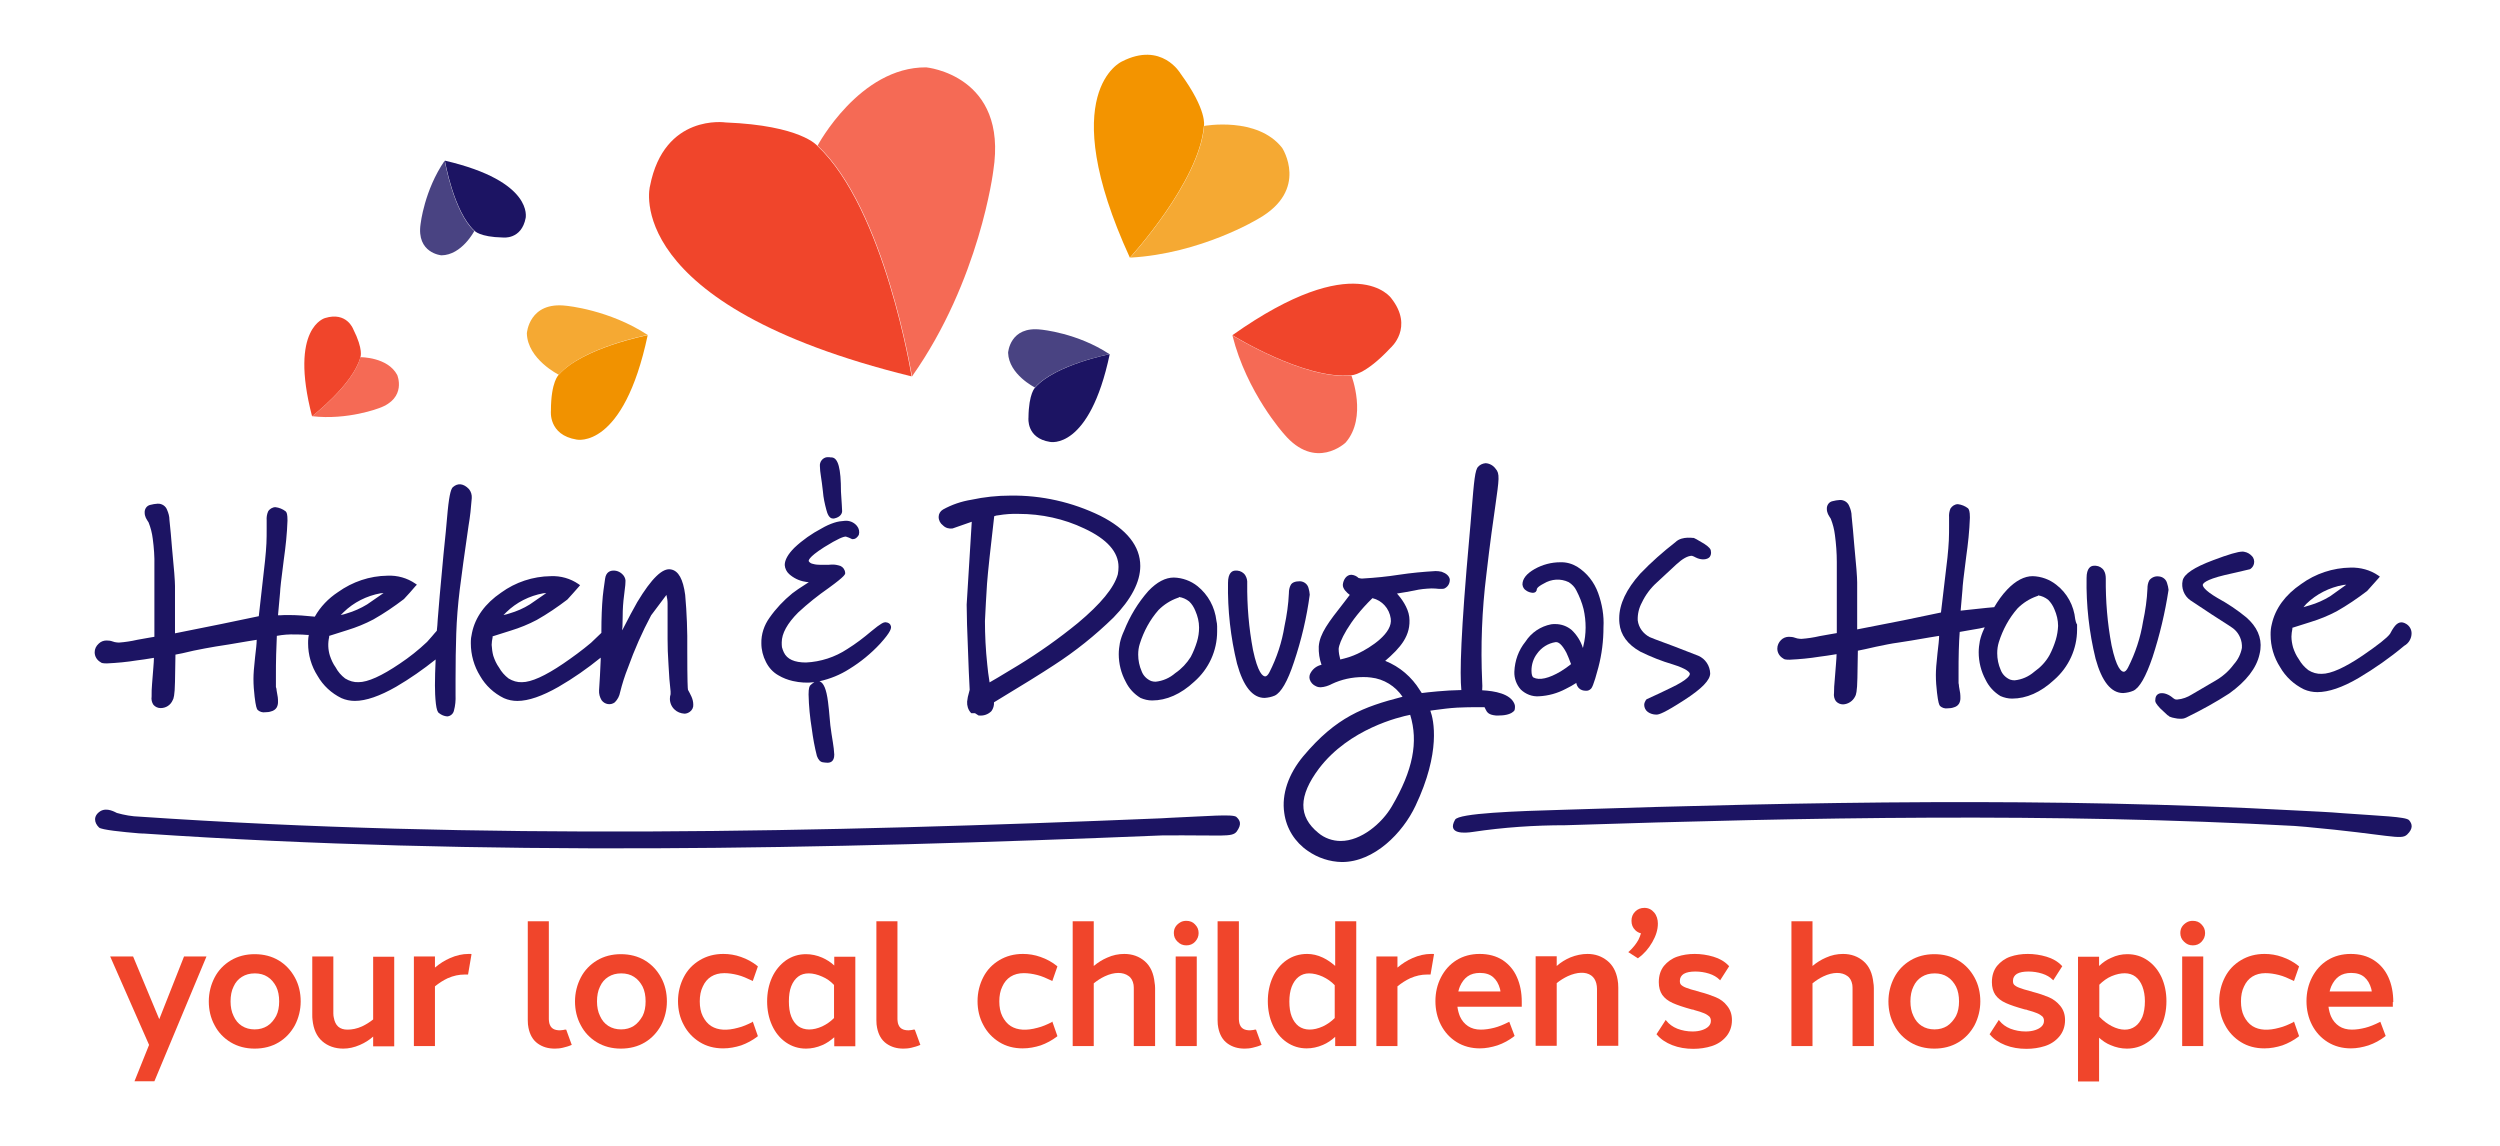 <svg xml:space="preserve" style="enable-background:new 0 0 1080 495;" viewBox="0 0 1080 495" y="0px" x="0px" xmlns:xlink="http://www.w3.org/1999/xlink" xmlns="http://www.w3.org/2000/svg" id="Layer_1" version="1.1">
<style type="text/css">
	.st0{fill:#1C1463;}
	.st1{fill:#F5A933;}
	.st2{fill:#F39400;}
	.st3{fill:#F56A55;}
	.st4{fill:#F0452B;}
	.st5{fill:#494382;}
	.st6{fill:#F19200;}
</style>
<path d="M195.7,210.4c-0.7,0.6-1.5,2.3-2.3,10.3c-0.5,5.9-1.1,12.1-1.8,18.7c-1.4,14.8-2.2,24.1-2.5,28.2
	c-0.1,1.8-0.2,3.3-0.4,4.9c-0.6,0.6-1.2,1.4-2,2.3c-0.8,0.9-1.8,2.1-2.2,2.5c-3.7,3.5-7.6,6.6-11.8,9.4c-7.8,5.3-13.8,8-17.8,8
	c-2,0.1-4-0.5-5.8-1.6c-1.7-1.3-3.1-2.9-4.1-4.8c-1.1-1.5-1.9-3.3-2.5-5.1c-0.8-2.6-0.9-5.4-0.3-8c0-0.2,0-0.3,0-0.5
	c4.8-1.5,7.4-2.3,7.9-2.5c3.9-1.2,7.6-2.7,11.2-4.6c4.6-2.6,9-5.6,13.2-8.8c1.7-1.8,3.4-3.7,5-5.6l0.6-0.6l-0.7-0.5
	c-3.5-2.4-7.7-3.6-12-3.4c-7.7,0.1-15.1,2.6-21.4,7.1c-4.1,2.7-7.6,6.3-10,10.6c-3.8-0.4-7.6-0.7-11.4-0.7c-1.3,0-2.4,0-3.4,0.1
	h-0.2h-0.9l0.9-9.9c0-1.1,0.5-5.8,1.6-14.1c0.8-5.6,1.4-11.2,1.6-16.9c0-2.8-0.3-3.5-0.8-4c-1.3-1-2.8-1.6-4.4-1.8
	c-1.3,0-2.6,0.8-3.2,1.9c-0.5,1.2-0.7,2.5-0.6,3.8v3.5c0,2.2,0,4.3-0.1,6.4c-0.1,2.1-0.3,4.6-0.6,7.5l-2.7,24l-16.3,3.4l-19.9,4
	v-20.4c0-2.1-0.4-7.6-1.3-16.6c-0.3-4.1-0.7-8.2-1.1-12c0-1.5-0.4-2.9-1-4.3c-0.6-1.7-2.3-2.8-4.1-2.7c-1.1,0.1-2.1,0.2-3.1,0.5
	c-1.6,0.3-2.6,1.8-2.5,3.4c0,0.8,0.2,1.5,0.5,2.2c0.4,0.7,0.7,1.3,1.2,2c0.9,2.3,1.5,4.6,1.8,7.1c0.5,3.8,0.8,7.6,0.7,11.5v4.1
	c0,5.8,0,10.8,0,15s0,7.9,0,11.7c-1.4,0.2-3.9,0.7-7.4,1.3c-2.6,0.6-5.2,1-7.9,1.2c-0.6,0-1.2-0.1-1.8-0.2c-0.4-0.1-0.7-0.2-1-0.3
	c-0.8-0.3-1.7-0.4-2.6-0.4c-1.3,0-2.5,0.5-3.4,1.4c-1.1,1-1.7,2.3-1.7,3.7c0,1.8,1,3.4,2.6,4.3c0.3,0.3,0.8,0.5,2.7,0.5
	c4.3-0.2,8.6-0.6,12.9-1.3c1.9-0.2,4.3-0.6,7.4-1.1c0,1.9-0.4,5.7-0.8,11.2c-0.2,1.9-0.2,3.8-0.2,5.5c-0.2,1.3,0.1,2.6,0.8,3.6
	c0.8,0.9,1.9,1.4,3.1,1.4c2.3,0,4.3-1.3,5.2-3.4c0.4-0.6,0.9-2.1,1-7.9l0.2-11.8c1.4-0.2,4-0.8,7.8-1.7c3.4-0.7,6.6-1.3,9.6-1.8
	c3-0.4,7.4-1.2,13.4-2.2l4.3-0.7c0,1.6-0.3,4.1-0.7,7.5c-0.5,4.4-0.7,7.4-0.7,9.4c0,2.6,0.2,5.2,0.5,7.7c0.5,4.2,0.9,5.2,1.3,5.7
	c0.9,0.8,2.1,1.2,3.3,1c0.9,0,1.8-0.1,2.6-0.4c0.9-0.2,1.8-0.8,2.3-1.6c0.4-0.7,0.6-1.5,0.6-2.3c0-0.8,0-1.5-0.1-2.2l-0.5-2.9
	c0-0.5-0.1-1-0.3-1.5v-4.5c0-3.2,0-6.3,0.1-9.5s0.2-5.6,0.3-8.1c2.6-0.5,5.3-0.7,8-0.6h1c1.4,0,2.8,0.1,4.1,0.2h0.7
	c-0.2,1.2-0.2,1.3-0.2,1.3c-0.1,0.8-0.1,1.6-0.1,2.3c0,5,1.4,9.9,4.1,14.1c2.4,4.2,6,7.5,10.3,9.6c1.8,0.8,3.8,1.2,5.8,1.2
	c4.8,0,10.8-2.1,17.8-6.1c6-3.5,11.7-7.5,17.1-11.8c-0.2,4.3-0.3,8.1-0.3,11.2c0,2.6,0.1,5.2,0.4,7.9c0.3,2.4,0.7,3.7,1.4,4.1
	c1,0.8,2.2,1.3,3.5,1.4c1.4-0.1,2.6-1.1,2.9-2.5c0.6-2.2,0.8-4.4,0.7-6.7v-6.8c0-7.1,0.1-13.8,0.3-19.8c0.2-6,0.7-12.4,1.5-18.9
	c0.8-6.5,2.1-15.9,3.8-27.6c0.7-4,1.1-8,1.4-12c0.1-1.4-0.3-2.8-1.2-3.9C200.2,208.8,197.8,208.6,195.7,210.4z M147.2,265.7l1.2-1.2
	c4.4-4.3,10-7.1,16-8.2l1.3-0.1l-7.1,4.9c-2.8,1.7-5.7,3-8.8,3.9C149.2,265.2,148.3,265.5,147.2,265.7z M297.2,298
	c-0.1-0.4-0.3-3.3-0.3-17.4c0.1-7.9-0.2-15.8-0.9-23.6c-0.9-6.8-2.9-10.4-6.1-11c-3.6-0.8-8.4,3.8-14.6,14.1
	c-1.6,2.8-3.8,6.9-6.5,12.2c0-0.4,0-0.9,0.1-1.5c0-1.5,0.1-3,0.1-4.6c0-3,0.2-6,0.6-9c0.6-4.4,0.6-5.5,0.6-5.9
	c0.1-0.9-0.2-1.7-0.7-2.5c-1.1-1.5-2.8-2.4-4.6-2.3c-1.1,0-3.1,0.5-3.5,3.5c-0.6,4.1-0.9,6.5-1,7.6c-0.4,4.4-0.6,9.5-0.6,15.1
	c0,0.2,0,0.4,0,0.7l-2.2,2.1c-0.9,0.9-1.8,1.7-2.3,2.2c-3.8,3.2-7.9,6.2-12,9c-7.8,5.3-13.8,8-17.8,8c-2,0.1-4-0.5-5.8-1.6
	c-1.7-1.3-3.1-2.9-4.1-4.7c-1.1-1.5-1.9-3.3-2.5-5.1c-0.4-1.5-0.6-3.1-0.7-4.7c0-1.1,0.2-2.2,0.4-3.2c0-0.2,0-0.3,0-0.5
	c4.8-1.5,7.4-2.3,7.9-2.5c3.9-1.2,7.6-2.7,11.2-4.6c4.6-2.6,9-5.6,13.2-8.8c1.7-1.8,3.3-3.7,5-5.6l0.5-0.6l-0.7-0.5
	c-3.5-2.4-7.7-3.6-12-3.4c-7.7,0.1-15.2,2.6-21.4,7.1c-6.9,4.7-11.2,10.6-12.6,17.4c-0.4,2.1-0.4,2.2-0.4,2.2
	c-0.1,0.8-0.1,1.6-0.1,2.3c0,5,1.4,9.9,4,14.1c2.4,4.2,6,7.5,10.3,9.6c1.8,0.8,3.8,1.2,5.8,1.2c4.8,0,10.8-2.1,17.8-6.1
	c6.4-3.7,12.4-7.9,18.2-12.6v1.1c-0.2,4.6-0.4,8.9-0.7,13c-0.1,1.5,0.3,3,1.1,4.3c1.3,1.8,3.9,2.3,5.7,0.9c0,0,0,0,0,0
	c1.2-1.2,2-2.7,2.3-4.4c0.9-3.6,2-7.1,3.4-10.6c2.8-7.8,6.1-15.3,10-22.6c2.2-2.9,4.4-5.8,6.6-8.8c0.3,1.2,0.5,2.5,0.5,3.7
	c0,2.7,0,5,0,7.1v8.3c0,3.2,0.1,6.9,0.4,11.1c0.2,4.2,0.5,8.2,0.9,11.5c0,0.4,0,0.8,0,1.2l0,0c-0.2,0.6-0.3,1.3-0.3,2
	c0,1.7,0.7,3.4,2,4.6c1.1,1.1,2.7,1.7,4.3,1.8c0.8,0,1.6-0.3,2.3-0.8c1-0.7,1.6-1.9,1.5-3.1c0-1.2-0.3-2.4-0.8-3.5
	C298.2,299.8,297.7,298.9,297.2,298z M217.5,265.7l1.2-1.2c4.4-4.3,10-7.1,16-8.2l1.3-0.1l-7.1,4.9c-2.7,1.7-5.7,3-8.8,3.9
	C219.5,265.2,218.6,265.5,217.5,265.7z M354.6,205.5c-0.2-1.4-0.4-2.7-0.4-4.1c-0.2-1.9,1.2-3.7,3.1-3.9c0.3,0,0.6,0,0.9,0
	c0.4,0.1,0.8,0.1,1.1,0.1c2.8,0.2,4,4.8,4,14.8c0.3,4.8,0.5,7.5,0.5,8.4c0,0.9-0.6,2.6-3.5,3.2c-0.2,0-0.3,0-0.5,0
	c-1.6,0-2.4-2.1-2.8-3.7c-0.7-2.6-1.3-5.3-1.5-8C355.2,209.7,354.9,207.3,354.6,205.5L354.6,205.5z M384.8,270.3
	c0.4,0.9,0.2,2.5-4.6,7.8c-3.9,4.2-8.4,7.9-13.3,10.9c-3.9,2.5-8.3,4.3-12.9,5.3c1.8,0.6,3,3.4,3.7,8.9c0.2,1.2,0.5,4.5,1,10.1
	c0.3,2.5,0.7,4.9,1.1,7.4c0.3,1.8,0.5,3.5,0.6,5.3c0,3.1-1.8,3.5-2.9,3.5c-0.7,0-1.4-0.1-2.1-0.2c-1.1-0.2-1.9-1.1-2.5-2.7
	c-1-3.9-1.7-7.8-2.2-11.7c-0.8-4.9-1.3-9.9-1.4-14.9c0-2.8,0.4-3.5,0.7-3.9c0.5-0.5,1.1-1,1.8-1.4c-3.1,0.4-6.2,0.2-9.3-0.5
	c-2.2-0.5-4.3-1.3-6.3-2.5c-2.3-1.3-4.1-3.3-5.3-5.7c-1.3-2.5-2-5.3-2-8.1c-0.1-3.9,1.2-7.8,3.5-11c2.8-4,6.1-7.5,9.9-10.6
	c1-0.8,3.3-2.4,7.1-4.8c-0.6,0-1.1-0.1-1.6-0.2c-2.6-0.4-5-1.6-6.9-3.3c-1.1-1-1.8-2.4-1.9-3.9c0-2.2,1.4-4.7,4.2-7.5
	c3.5-3.3,7.5-6.1,11.7-8.3c1.7-1,3.6-1.9,5.5-2.5c1.5-0.5,3-0.7,4.5-0.8c2-0.2,4,0.6,5.3,2.2c0.9,1.1,1.2,2.5,0.8,3.9
	c-0.8,1.3-1.6,1.8-2.5,1.8h-0.4c-0.9-0.5-1.8-0.8-2.7-1.1l0,0c-1,0-3.3,0.8-9.4,4.6c-7.2,4.6-6.7,5.9-6.6,6.1c0.4,0.6,1.1,1,1.8,1.1
	c1,0.3,2.1,0.4,3.2,0.4h2.4c0.8,0,1.6,0,2.4-0.1c1.3-0.1,2.7,0.2,3.9,0.6c1.1,0.5,1.9,1.6,2,2.9c0.1,0.6,0.2,1.3-7.1,6.6
	c-4.6,3.2-9,6.7-13.2,10.6c-4.7,4.7-7.1,9.1-7.1,12.9c0,0.7,0,1.4,0.1,2.1c0.2,0.8,0.5,1.5,0.8,2.2c1.4,3,4.6,4.4,9.6,4.4
	c6.3-0.3,12.5-2.3,17.8-5.8c3.7-2.3,7.1-4.9,10.4-7.7c4.2-3.5,5.4-3.9,6.1-3.9C383.8,268.9,384.6,269.5,384.8,270.3L384.8,270.3z
	 M492.6,244.5c0-8.5-5.8-15.9-17.3-21.7c-12.1-5.9-25.4-8.9-38.8-8.7c-5.7,0-11.3,0.6-16.9,1.8c-4.3,0.7-8.4,2.1-12.2,4.2
	c-1.2,0.7-1.9,1.9-1.9,3.2c0,1.5,0.7,2.8,1.9,3.7c1.1,1.1,2.6,1.5,4.1,1.3l8.3-2.9l-2.2,35.8c0,3.9,0.2,11.6,0.7,23.1
	c0.1,3.3,0.3,7.9,0.6,13.7l-0.8,3.1c-0.1,0.7-0.2,1.3-0.3,2c-0.1,1.7,0.4,3.5,1.6,4.8l0.2,0.2h0.3c0.4,0,0.8,0,1.3,0
	c0.3,0.2,0.8,0.5,1.4,0.9l0.2,0.1h0.2c2,0.2,3.9-0.5,5.3-1.9c0.8-1.1,1.2-2.5,1.1-3.8c12.1-7.3,20.8-12.7,25.8-16
	c9.3-6,17.9-12.9,25.8-20.6C488.7,258.9,492.6,251.4,492.6,244.5L492.6,244.5z M426.4,252.1c0.4-5.4,1.5-15.2,3.1-29.1
	c0.6-0.2,1.2-0.4,1.8-0.4c2.9-0.5,5.9-0.7,8.8-0.6c9.8,0,19.5,2.1,28.3,6.3c9.9,4.6,14.8,10.2,14.8,16.6c0,1.1-0.1,2.1-0.3,3.2
	c-1.6,5.8-7.4,12.8-17.2,21c-8.2,6.7-16.8,12.8-25.8,18.3c-8,4.9-11.2,6.7-12.4,7.4c-0.5-3-0.8-5.6-1-7.7c-0.7-6.5-1-12.9-1-18.8
	C425.8,263,426,257.5,426.4,252.1L426.4,252.1z M517.3,253.2c-2.9-2.3-6.5-3.6-10.2-3.7c-3.6,0-7.3,1.9-11,5.8
	c-4.5,5.1-8,10.9-10.5,17.2c-0.8,1.7-1.4,3.4-1.8,5.2c-0.3,1.6-0.5,3.3-0.5,4.9c0,4.1,1,8.2,3,11.9c1.4,2.9,3.6,5.3,6.4,7
	c1.6,0.7,3.3,1.1,5,1.1c6.2,0,12.4-2.7,18.2-8.1c6.3-5.5,9.9-13.4,9.9-21.7v-2.2c0-0.8-0.1-1.6-0.3-2.4
	C524.8,262.2,521.9,256.9,517.3,253.2L517.3,253.2z M507.7,290.8c-2.4,2.1-5.4,3.4-8.5,3.7c-0.6,0-1.3-0.1-1.9-0.3
	c-1.9-0.8-3.4-2.3-4.1-4.2c-1-2.3-1.5-4.7-1.5-7.2c0-1.6,0.2-3.2,0.7-4.7c1.7-5.4,4.4-10.4,8.1-14.6c2.3-2.3,5.1-4.1,8.2-5.2
	l0.6-0.2v-0.2c1.6,0.2,3.1,0.9,4.4,1.9c1.2,1.1,2.1,2.6,2.7,4.1c1,2.3,1.6,4.7,1.6,7.2c0,2.1-0.3,4.1-0.9,6.1
	c-0.7,2.3-1.6,4.5-2.7,6.6C512.7,286.5,510.5,288.9,507.7,290.8L507.7,290.8z M559,286c-2.8,8.5-5.6,13.2-8.3,14.5
	c-1.4,0.6-2.9,0.9-4.4,1c-5.2,0-9.2-5-11.9-14.8c-2.8-11.4-4.1-23.2-3.9-34.9c0-4.3,1.8-5.3,3.2-5.3c0.3,0,0.5,0,0.8,0
	c1.4,0.1,2.8,0.9,3.5,2.1c0.6,1,0.9,2.2,0.8,3.4c-0.1,9.6,0.7,19.3,2.5,28.8c2.1,9.9,4.2,11.4,5.3,11.4c0.5,0,1.2-0.6,1.8-1.8
	c3.2-6.3,5.4-13,6.5-19.9c1-4.7,1.7-9.5,1.9-14.2c0-1.3,0.2-2.5,0.8-3.6c0.6-1.1,2-1.6,4-1.6c1.8,0.1,3.3,1.3,3.7,3
	c0.3,0.9,0.4,1.8,0.5,2.7v0.2C564.5,266.7,562.2,276.5,559,286L559,286z" class="st0"></path>
<path d="M654.2,304c-1.8-4.3-8.4-5.5-13.9-5.8c0.1-1.2,0.1-2.5,0-3.7c-0.7-15.4-0.1-30.9,1.8-46.2
	c1.6-14,3-23.6,3.9-29.9c1.6-11.4,2-13.8,0.1-15.9c-1-1.4-2.6-2.3-4.3-2.4c-1.2,0.1-2.4,0.6-3.2,1.5c-1.4,1.3-1.8,6-2.9,19.4
	c-0.3,3.2-0.5,6.8-0.9,10.6c-3.8,42.1-4.2,59.4-3.5,66.5c-6.9,0.1-14.8,1-17.1,1.3l-0.8-1.2c-3.5-5.7-8.7-10.2-15-12.7
	c6.5-5.6,11.3-10.9,10.4-19c-0.5-4.1-3.5-8.1-5.3-10.1l0.7-0.1c1.9-0.3,4.3-0.7,6.8-1.2c2.5-0.6,5-0.8,7.5-0.9
	c1.1,0,2.1,0.1,3.2,0.2c0.5,0,1,0,1.3,0c0.5,0,1-0.1,1.4-0.4c1.3-0.8,2-2.2,1.9-3.8c-0.3-1.4-1.5-2.5-3.5-3.2
	c-0.9-0.2-1.8-0.3-2.6-0.3c-5.3,0.3-10.6,0.8-15.9,1.6c-5.1,0.8-10.2,1.3-15.3,1.6c-0.7,0.1-1.4,0-2.1-0.2c-0.8-0.8-1.9-1.3-3.1-1.4
	c-2.2,0-3.5,2.2-3.7,4.3c-0.1,1.8,1.8,3.5,3,4.4l-2.6,3.4c-6.5,8.3-10.4,13.3-10.8,18.9c-0.1,2.7,0.3,5.4,1.2,7.9
	c-1.9,0.4-3.6,1.6-4.6,3.3c-0.6,0.9-0.8,2-0.5,3c0.4,1.3,1.4,2.4,2.6,2.9c0.7,0.4,1.4,0.5,2.2,0.5c1.6-0.1,3.2-0.6,4.7-1.4
	c4.2-2,8.8-3,13.5-3c1.1,0,2.3,0,3.5,0.2c5.5,0.6,10.5,3.7,13.6,8.3c-17,4.4-28.6,8.7-42.9,25.7c-6.4,7.7-9.4,16.4-8.2,24.5
	c0.9,6.7,4.6,12.6,10.2,16.4c4.3,3,9.4,4.7,14.7,4.8c14,0,26.3-12.6,31.8-24.3c11-23.2,7.9-37.1,6.4-41.1l2.2-0.3
	c3.1-0.4,5.9-0.8,9.4-1c2.5-0.1,5.1-0.2,7.7-0.2c1.9,0,3.4,0,4.1,0c0.2,0.3,0.3,0.6,0.4,0.8c0.7,1.5,1.4,2.5,4.5,2.8
	c0.4,0,0.8,0,1.3,0c1.6,0,5.4-0.2,6.8-2.3C654.5,305.9,654.6,304.8,654.2,304z M601.3,348.3c-4.3,7.4-13.3,15-22.1,15
	c-3.5,0-7-1.2-9.7-3.5c-8.7-7.1-8.6-15.9,0.3-27.8c13.1-17.2,34.8-22.3,39.4-23.2C612.8,320.5,610.4,332.8,601.3,348.3L601.3,348.3z
	 M579,284.9c-0.4-1.5-0.7-3-0.7-4.6c0.2-2.8,4.2-11.8,14.6-21.9c4.2,1,7.3,4.5,7.9,8.8c1,6.3-8.6,12.5-14.3,15.2
	C584.2,283.5,581.6,284.3,579,284.9z" class="st0"></path>
<path d="M690.4,256.2c-1.7-4.7-4.8-8.7-9.1-11.4c-2.2-1.3-4.7-2-7.3-1.9c-3.8,0-7.6,1-11,2.9c-3.5,2-5.3,4.2-5.3,6.7
	c0.1,1.1,0.7,2.1,1.6,2.6c0.8,0.6,1.8,0.9,2.8,1c1.3,0,1.8-0.8,1.8-1.5c0-0.2,0.1-1,3-2.5c3.3-2,7.3-2.3,10.8-0.6
	c1.4,0.9,2.6,2.1,3.3,3.6c1.3,2.5,2.4,5.2,3.1,8c1.2,5.3,1.2,10.8-0.1,16c0,0.3-0.1,0.5-0.2,0.8c-0.9-2.9-2.6-5.6-4.8-7.7
	c-2-1.7-4.5-2.6-7.1-2.6c-0.6,0-1.2,0-1.8,0.1c-4.6,0.9-8.6,3.6-11.1,7.5c-3,3.7-4.6,8.2-4.8,13c-0.1,2.8,0.9,5.6,2.8,7.7
	c2.1,2,4.9,3.1,7.8,2.9c4.1-0.2,8-1.3,11.6-3.2c1.6-0.8,3.1-1.6,4.6-2.6v0.3c0.2,0.8,0.6,1.5,1.1,2c0.8,0.8,1.9,1.1,2.9,1.1
	c0.8,0.1,1.6-0.2,2.1-0.7c0.5-0.3,1.3-1.4,3.4-9.4c1.5-5.7,2.2-11.5,2.2-17.3C693,266,692.1,260.9,690.4,256.2z M674.3,290
	c-5.2,3.1-9.3,4-11.8,2.7c-0.6-0.3-0.9-1.4-0.9-3c0-2.6,0.8-5.2,2.4-7.3c1.9-2.7,4.8-4.5,8-5h0.3c0.9,0,2.4,0.8,4.4,4.6
	c0.5,1.1,1.2,2.7,2,4.9C677.3,288,675.8,289.1,674.3,290L674.3,290z" class="st0"></path>
<path d="M715.8,251.6c2.8-2.6,5.6-5.2,8.4-7.8c2.6-2.4,4.9-3.7,6.7-3.7c0.6,0.2,1.1,0.4,1.6,0.7c2.5,1.3,5.1,1,6.1-0.2
	c0.5-0.7,0.7-1.6,0.5-2.5c0-0.9-0.8-1.8-2.9-3.2l-3.6-2.1l-0.3-0.1c-0.2-0.1-0.4-0.2-0.5-0.3h-0.2c-1.7-0.2-3.5-0.2-5.2,0.3
	c-1,0.3-1.9,0.8-2.6,1.5c-5.4,4.2-10.5,8.7-15.2,13.6c-6,6.7-9.1,13.2-9.1,19.3c0,0.7,0,1.5,0.1,2.2c0.5,5,3.5,9.1,9,12.2
	c4.5,2.2,9.2,4.1,14,5.5c6.4,2,7.3,3.5,7.4,4s-0.2,2.4-8.5,6.3c-3.1,1.5-6.4,3.1-10,4.7l-0.3,0.2c-0.5,0.7-0.9,1.5-0.9,2.3
	c0,1.2,0.6,2.4,1.6,3.1c1,0.7,2.3,1.1,3.5,1.1h0.3c1,0,3.3-0.7,12.1-6.4c7.4-4.8,11-8.5,11-11.4c-0.1-3.3-2.1-6.3-5.1-7.6l-10.3-4
	c-8.2-3-10.4-3.9-10.8-4.1c-2.8-1.5-4.7-4.1-5.1-7.2c-0.1-2.7,0.5-5.3,1.8-7.7C710.8,257.1,713,254.1,715.8,251.6z" class="st0"></path>
<polygon points="709.3,308 709.3,308 709.3,308.1" class="st0"></polygon>
<path d="M896.5,267.5c-0.6-5.9-3.5-11.3-8.2-14.9c-2.9-2.3-6.5-3.6-10.2-3.7c-3.5,0-7.3,1.9-11,5.8
	c-2.2,2.3-4,4.9-5.6,7.6l-3.3,0.3c-2.3,0.2-9.9,1.1-11.2,1.2l0.8-9.2c0-1.1,0.5-5.8,1.6-14.1c0.8-5.6,1.4-11.2,1.6-16.9
	c0-2.8-0.4-3.5-0.8-4c-1.3-1-2.8-1.6-4.4-1.8c-1.3,0-2.5,0.8-3.2,1.9c-0.5,1.2-0.7,2.5-0.6,3.8v3.5c0,2.2,0,4.3-0.1,6.4
	s-0.3,4.6-0.6,7.5l-2.8,23.7l-16.3,3.4l-19.9,3.9v-20.3c0-2.1-0.4-7.6-1.3-16.6c-0.3-4-0.7-8.1-1.1-12c0-1.5-0.4-3-1-4.3
	c-0.6-1.7-2.3-2.8-4.1-2.7c-1.1,0.1-2.1,0.2-3.1,0.5c-1.6,0.3-2.6,1.8-2.5,3.4c0,0.8,0.2,1.5,0.5,2.2c0.4,0.7,0.7,1.3,1.2,2
	c0.9,2.3,1.5,4.6,1.8,7.1c0.5,3.8,0.8,7.6,0.8,11.5v4.1c0,5.8,0,10.9,0,15s0,7.9,0,11.7c-1.4,0.2-3.9,0.7-7.4,1.3
	c-2.6,0.6-5.2,1-7.9,1.2c-0.6,0-1.2-0.1-1.8-0.2c-0.4-0.1-0.7-0.2-1-0.3c-0.8-0.3-1.7-0.4-2.6-0.4c-1.3,0-2.5,0.5-3.4,1.4
	c-1,1-1.6,2.3-1.6,3.7c0,1.8,1,3.4,2.6,4.3c0.3,0.3,0.8,0.5,2.7,0.5c4.3-0.2,8.6-0.6,12.9-1.3c1.8-0.2,4.3-0.6,7.4-1.1
	c0,1.9-0.4,5.7-0.8,11.2c-0.2,1.9-0.3,3.8-0.3,5.5c-0.2,1.3,0.1,2.6,0.8,3.6c0.8,0.9,1.9,1.4,3.1,1.4c2.2-0.1,4.2-1.4,5.2-3.4
	c0.4-0.6,0.9-2.1,1-8l0.2-11.8c1.4-0.3,4.1-0.8,7.8-1.7c3.4-0.7,6.6-1.4,9.7-1.8c3-0.4,7.4-1.2,13.3-2.2l4.3-0.7
	c0,1.6-0.3,4.1-0.7,7.5c-0.5,4.4-0.7,7.4-0.7,9.4c0,2.6,0.2,5.2,0.5,7.7c0.5,4.2,0.9,5.2,1.3,5.7c0.9,0.8,2.1,1.2,3.3,1
	c0.9,0,1.8-0.1,2.6-0.4c0.9-0.2,1.8-0.8,2.3-1.6c0.4-0.7,0.6-1.5,0.6-2.3c0-0.7,0-1.5-0.1-2.2l-0.5-2.9c0-0.5-0.1-1-0.2-1.5v-4.5
	c0-3.2,0-6.3,0.1-9.5c0.1-3.2,0.2-5.7,0.4-8.1c0.8-0.2,7.1-1.2,8.6-1.5l2.2-0.5l-0.3,0.7c-0.8,1.7-1.4,3.4-1.8,5.2
	c-0.3,1.6-0.5,3.3-0.5,4.9c0,4.1,1,8.2,3,11.9c1.4,2.9,3.6,5.3,6.4,7c1.6,0.7,3.3,1.1,5,1.1c6.2,0,12.4-2.7,18.2-8.1
	c6.3-5.5,9.9-13.4,9.9-21.7v-2.2C896.8,269.1,896.7,268.3,896.5,267.5z M888.1,276.4c-0.7,2.3-1.6,4.5-2.7,6.6
	c-1.6,2.9-3.9,5.3-6.6,7.2c-2.4,2.1-5.4,3.4-8.5,3.7c-0.6,0-1.3-0.1-1.9-0.3c-1.9-0.8-3.4-2.3-4.1-4.2c-1-2.3-1.5-4.7-1.5-7.2
	c0-1.6,0.2-3.2,0.7-4.8c1.7-5.4,4.4-10.4,8.1-14.6c2.3-2.3,5.1-4.1,8.2-5.2l0.6-0.2v-0.2c1.6,0.2,3.1,0.9,4.4,1.9
	c1.2,1.2,2.1,2.6,2.7,4.1c1,2.3,1.6,4.7,1.6,7.2C889,272.4,888.7,274.4,888.1,276.4L888.1,276.4z" class="st0"></path>
<path d="M929.9,283.9c-2.9,8.5-5.6,13.2-8.3,14.5c-1.4,0.6-2.9,0.9-4.4,1c-5.2,0-9.2-5-11.9-14.8
	c-2.8-11.4-4.1-23.2-3.9-34.9c0-4.3,1.8-5.3,3.2-5.3c0.3,0,0.5,0,0.8,0c1.4,0.1,2.8,0.9,3.5,2.1c0.6,1,0.8,2.2,0.8,3.4
	c-0.1,9.7,0.7,19.4,2.5,28.9c2.1,9.9,4.2,11.4,5.3,11.4c0.5,0,1.2-0.6,1.8-1.8c3.2-6.3,5.4-13,6.5-19.9c1-4.7,1.7-9.5,1.9-14.2
	c0-1.3,0.2-2.5,0.8-3.6c0.9-1.2,2.5-1.9,4-1.7c1.8,0.1,3.3,1.3,3.7,3c0.3,0.9,0.5,1.8,0.6,2.7v0.2
	C935.3,264.7,933,274.4,929.9,283.9z" class="st0"></path>
<path d="M976.5,280.5c-0.1,0.7-0.2,1.5-0.4,2.2c-1.3,5.9-5.7,11.6-13.1,16.9c-5.7,3.7-11.7,7-17.8,10
	c-0.9,0.5-1.8,0.9-2.8,0.9h-0.6c-0.8,0-1.6-0.1-2.4-0.3c-0.7-0.1-1.4-0.3-2.1-0.6l-0.2-0.1c-0.1-0.2-0.3-0.3-0.5-0.4l-0.3-0.2
	l-3.1-2.9c-1.7-1.8-2.3-2.8-2.1-3.7c0-2.2,1.6-3.3,4.1-2.7c1.1,0.3,2.1,0.8,3,1.5c0.4,0.4,0.9,0.7,1.4,1c0.3,0.1,0.7,0.1,1,0.1
	c2.3-0.2,4.4-1,6.3-2.2c3.3-1.9,6.5-3.8,9.9-5.8c3.2-1.8,6-4.2,8.2-7.2c1.8-2,3-4.4,3.5-7.1c0.2-3.1-1.1-6.2-3.5-8.2
	c-0.3-0.3-2.2-1.6-9.6-6.3l-9.2-6.1c-2.7-1.9-4-5.3-3.3-8.5c0.6-2.8,4.9-5.7,13.2-8.8c6.6-2.5,10.7-3.7,12.6-3.7
	c0.3,0,0.6,0,0.9,0.1c1.2,0.2,2.4,0.9,3.2,1.8c0.9,0.9,1.2,2.2,0.9,3.4c-0.2,0.8-0.7,1.6-1.4,2.1l-0.3,0.2
	c-3.9,0.9-7.5,1.8-10.8,2.5c-8.8,2.1-9.6,3.8-9.6,4.3c0,0.5,0.5,2.2,6.3,5.6c4.4,2.4,8.6,5.2,12.5,8.4
	C975,270.7,977.1,275.4,976.5,280.5z" class="st0"></path>
<path d="M1039.6,269.6c-2.2-1.4-3.9-0.8-5.5,1.5c-0.4,0.5-0.9,1.4-1.6,2.7c-1.3,1.8-5.3,4.9-11.7,9.3
	c-7.8,5.3-13.8,8-17.8,8c-2,0.1-4.1-0.5-5.8-1.6c-1.7-1.3-3.1-2.9-4.1-4.7c-1.1-1.5-1.9-3.3-2.5-5.1c-0.4-1.5-0.7-3.1-0.7-4.7
	c0-1.1,0.2-2.2,0.4-3.3c0-0.2,0-0.3,0-0.5l7.9-2.5c3.9-1.2,7.6-2.7,11.2-4.6c4.6-2.6,9-5.6,13.2-8.8c1.7-1.9,3.3-3.7,5-5.6l0.5-0.6
	l-0.7-0.5c-3.5-2.4-7.7-3.5-11.9-3.4c-7.7,0.1-15.2,2.6-21.4,7.1c-6.9,4.7-11.2,10.6-12.7,17.4c-0.2,0.7-0.3,1.5-0.4,2.2
	c-0.1,0.8-0.1,1.6-0.1,2.3c0,5,1.4,9.8,4.1,14c2.4,4.2,6,7.5,10.3,9.6c1.8,0.8,3.8,1.2,5.8,1.2c4.8,0,10.8-2,17.8-6.1
	c6.9-4.1,13.5-8.7,19.7-13.9c2-1.1,3.2-3.2,3.2-5.4C1041.8,272,1041,270.5,1039.6,269.6z M996.3,260.9c4.4-4.3,10-7.1,16-8.2
	l1.3-0.1l-7,5c-2.8,1.7-5.7,3-8.8,3.9c-0.7,0.2-1.6,0.5-2.7,0.8L996.3,260.9z" class="st0"></path>
<path d="M534.1,352.9c-1.6-1.3-12.4-0.3-28.8,0.4l-3.5,0.2c-147.2,6.1-294.5,9.3-441.4-0.7l0,0
	c-3.4-0.1-6.7-0.7-9.9-1.6c-0.7-0.3-4.2-2.5-7.1-0.8c-3.2,2-2.8,5-0.6,7.1c1.1,1,10.1,1.9,17.2,2.5l0,0l1.8,0.1h0.5l0,0
	c146.5,9.9,293.5,6.8,439.8,0.8c26.1-0.2,30,0.9,32.1-1.6C536.6,356,535.7,354.4,534.1,352.9z" class="st0"></path>
<path d="M1040.7,354.3c-1.4-1.5-12.3-1.8-28.7-3c-5.6-0.5-12.9-0.8-20.6-1.2c-105-5.7-210.4-3.7-315.3-0.3
	c-21.4,0.6-45.9,1.5-47.5,4.3c-3.7,6.5,4.4,5.8,7.6,5.3c13.3-2,26.7-2.9,40.1-2.9c105-3.4,210-5.4,314.8,0.3l5,0.4
	c36.7,3.4,41.1,5.9,43.8,3.3S1042.1,355.9,1040.7,354.3z" class="st0"></path>
<g>
	<path d="M520.2,54.4c0,0,23-4.2,33.7,9.5c0,0,11.8,18.1-10.3,30.6c0,0-24.7,15.1-55.4,16.8
		C488.2,111.3,518.2,78.6,520.2,54.4z" class="st1"></path>
	<path d="M488.1,111.3c0,0,30-32.7,32-56.9c0,0,1.6-6.6-10.1-22.6c0,0-8.1-14.1-25.4-5.2
		C484.6,26.6,455.3,39.7,488.1,111.3z" class="st2"></path>
</g>
<g>
	<path d="M583.8,162.2c0,0,7,18.1-2.5,29c0,0-13,12.4-26.6-3.7c0,0-16.1-17.8-22.3-42.6
		C532.4,144.9,563.8,164.3,583.8,162.2z" class="st3"></path>
	<path d="M532.4,144.8c0,0,31.3,19.4,51.4,17.3c0,0,5.7,0.2,16.9-11.8c0,0,10.3-8.8,0.3-21.5
		C601,128.8,585.8,107,532.4,144.8z" class="st4"></path>
</g>
<path d="M447.1,167.4c0,0-11.3-5.6-11.6-15c0,0,0.7-11.7,14.3-10c0,0,15.6,1.4,29.5,10.6
	C479.4,153,455.8,157.5,447.1,167.4z" class="st5"></path>
<path d="M479.4,153c0,0-23.6,4.6-32.2,14.4c0,0-2.8,2.4-2.9,13.1c0,0-1,8.8,9.3,10.4C453.6,190.9,470.6,194.7,479.4,153
	z" class="st0"></path>
<path d="M241.4,161.9c0,0-13.5-6.7-13.8-17.9c0,0,0.9-13.9,17.1-11.9c0,0,18.5,1.7,35.1,12.6
	C279.8,144.7,251.7,150.1,241.4,161.9z" class="st1"></path>
<path d="M279.8,144.8c0,0-28.1,5.4-38.4,17.1c0,0-3.4,2.8-3.4,15.6c0,0-1.2,10.4,11.1,12.4
	C249.1,189.9,269.3,194.4,279.8,144.8z" class="st6"></path>
<path d="M353.2,62.9c0,0,18.1-34,46.9-33.8c0,0,35.5,3.3,29,44.7c0,0-5.8,47.3-35.1,88.8
	C393.9,162.5,382.4,90.3,353.2,62.9z" class="st3"></path>
<path d="M393.8,162.6c0,0-11.6-72.2-40.7-99.6c0,0-7-8.8-39.6-10.1c0,0-26.6-4-32.7,27.5
	C280.7,80.4,267.7,131.6,393.8,162.6z" class="st4"></path>
<path d="M204.9,99.8c0,0-5.4,10.4-14.2,10.5c0,0-10.9-0.9-9-13.6c0,0,1.6-14.5,10.4-27.3
	C192.1,69.4,195.9,91.5,204.9,99.8z" class="st5"></path>
<path d="M192.2,69.4c0,0,3.8,22.1,12.8,30.3c0,0,2.2,2.7,12.2,2.9c0,0,8.1,1.1,9.9-8.5C227,94.2,230.9,78.4,192.2,69.4z" class="st0"></path>
<path d="M155.7,154.3c0,0,11.8-0.1,15.9,7.7c0,0,4.3,10-7.8,14.3c0,0-13.6,5.3-29,3.5
	C134.9,179.8,152.6,166.1,155.7,154.3z" class="st3"></path>
<path d="M134.8,179.8c0,0,17.7-13.6,20.9-25.5c0,0,1.4-3.2-3.1-12.1c0,0-2.8-7.7-12.2-4.8
	C140.5,137.4,124.8,141.3,134.8,179.8z" class="st4"></path>
<g>
	<polygon points="68.8,440.3 57.5,413.2 47.6,413.2 64.4,451.4 58.1,467.1 66.7,467.1 89.2,413.2 79.5,413.2" class="st4"></polygon>
	<path d="M120.4,414.9c-3-1.8-6.5-2.7-10.4-2.7c-3.8,0-7.3,0.9-10.3,2.7c-3,1.8-5.4,4.3-7,7.4
		c-1.6,3.1-2.5,6.6-2.5,10.3c0,3.7,0.8,7.2,2.5,10.3c1.6,3.1,4,5.6,7,7.4h0c3,1.8,6.5,2.7,10.3,2.7c3.9,0,7.4-0.9,10.4-2.7
		c3-1.8,5.3-4.3,7-7.4c1.6-3.1,2.5-6.6,2.5-10.3c0-3.7-0.8-7.2-2.5-10.3C125.7,419.2,123.4,416.7,120.4,414.9z M115.5,443.2
		c-1.6,1-3.4,1.5-5.5,1.5c-2.1,0-3.9-0.5-5.5-1.5c-1.6-1-2.8-2.5-3.6-4.3c-0.9-1.8-1.3-4-1.3-6.3c0-2.4,0.4-4.6,1.3-6.4
		c0.8-1.8,2-3.2,3.6-4.2c1.6-1,3.4-1.5,5.6-1.5c2.1,0,4,0.5,5.5,1.5c1.6,1,2.8,2.5,3.7,4.2c0.9,1.8,1.3,4,1.3,6.4
		c0,2.4-0.4,4.5-1.3,6.3C118.3,440.7,117.1,442.2,115.5,443.2z" class="st4"></path>
	<path d="M161.2,440.4c-1.5,1.2-3.1,2.2-4.8,3c-2.2,1-4.3,1.4-6.3,1.4c-1.6,0-3-0.4-4-1.3c-1-0.9-1.6-2.2-1.9-3.9
		c-0.1-0.4-0.2-1-0.2-1.8v-24.6h-9.1v25.1c0,0.9,0,1.6,0.1,2.2c0.4,4.1,1.8,7.2,4.2,9.3c2.4,2.1,5.5,3.2,9.1,3.2
		c2.3,0,4.7-0.5,7.2-1.6c2.1-0.9,4-2.1,5.7-3.6v4.2h9.1v-38.7h-9.1V440.4z" class="st4"></path>
	<path d="M202.4,412.1c-2.6,0-5.3,0.6-8,1.8c-2.3,1-4.5,2.4-6.5,4.1v-4.8h-9.1v38.7h9.1v-25.8c1.7-1.4,3.6-2.6,5.5-3.5
		c2.5-1.1,4.9-1.6,7.3-1.6h1.5l1.5-8.8l-0.3-0.1C203.3,412.1,202.9,412.1,202.4,412.1z" class="st4"></path>
	<path d="M244,444.8c-0.4,0.1-0.8,0.2-1.1,0.2c-0.3,0-0.7,0.1-1,0.1c-1.2,0-2.2-0.2-3-0.7c-0.8-0.5-1.3-1.3-1.6-2.4
		c-0.1-0.6-0.2-1.2-0.2-1.7V398h-9.1v42.7c0,1.3,0.1,2.4,0.3,3.3c0.6,3,1.9,5.3,4,6.8c2.1,1.5,4.5,2.2,7.4,2.2
		c1.1,0,2.3-0.1,3.5-0.4c1.2-0.3,2.4-0.6,3.5-1.1l0.3-0.1l-2.4-6.6L244,444.8z" class="st4"></path>
	<path d="M278.6,414.9c-3-1.8-6.5-2.7-10.4-2.7c-3.8,0-7.3,0.9-10.3,2.7c-3,1.8-5.4,4.3-7,7.4
		c-1.6,3.1-2.5,6.6-2.5,10.3c0,3.7,0.8,7.2,2.5,10.3c1.6,3.1,4,5.6,7,7.4h0c3,1.8,6.5,2.7,10.3,2.7c3.9,0,7.4-0.9,10.4-2.7
		c3-1.8,5.3-4.3,7-7.4c1.6-3.1,2.5-6.6,2.5-10.3c0-3.7-0.8-7.2-2.5-10.3C283.9,419.2,281.6,416.7,278.6,414.9z M273.8,443.2
		c-1.6,1-3.4,1.5-5.5,1.5c-2.1,0-3.9-0.5-5.5-1.5c-1.6-1-2.8-2.5-3.6-4.3c-0.9-1.8-1.3-4-1.3-6.3c0-2.4,0.4-4.6,1.3-6.4
		c0.8-1.8,2-3.2,3.6-4.2c1.6-1,3.4-1.5,5.6-1.5c2.1,0,4,0.5,5.5,1.5c1.6,1,2.8,2.5,3.7,4.2c0.9,1.8,1.3,4,1.3,6.4
		c0,2.4-0.4,4.5-1.3,6.3C276.6,440.7,275.3,442.2,273.8,443.2z" class="st4"></path>
	<path d="M324.9,441.6c-2,1-4,1.9-6.1,2.4c-4.7,1.3-8.6,1.1-11.5-0.7c-1.6-1-2.8-2.5-3.7-4.3c-0.9-1.8-1.3-4-1.3-6.4
		c0-2.4,0.4-4.6,1.3-6.4c0.8-1.8,2-3.3,3.6-4.3c1.6-1,3.5-1.5,5.7-1.5c1.9,0,3.8,0.3,5.8,0.8c2,0.5,4,1.4,6.1,2.4l0.4,0.2l2.2-6.3
		l-0.2-0.2c-2.1-1.7-4.5-3-7.1-3.9c-2.5-0.9-5.1-1.3-7.6-1.3c-3.8,0-7.2,0.9-10.2,2.7c-3,1.8-5.3,4.2-6.9,7.3
		c-1.6,3.1-2.5,6.6-2.5,10.4c0,3.7,0.8,7.2,2.5,10.3c1.6,3.1,4,5.6,6.9,7.4c2.9,1.8,6.3,2.7,10.1,2.7c2.7,0,5.3-0.5,7.8-1.3
		c2.5-0.9,4.9-2.2,7-3.8l0.2-0.2l-2.2-6.3L324.9,441.6z" class="st4"></path>
	<path d="M360.4,417.1c-1.6-1.5-3.4-2.6-5.2-3.4c-2.3-1-4.7-1.5-7-1.5c-3.2,0-6.1,0.9-8.7,2.7c-2.5,1.8-4.6,4.3-6,7.4
		c-1.4,3.1-2.1,6.6-2.1,10.3c0,3.7,0.7,7.2,2.1,10.3c1.4,3.1,3.4,5.6,6,7.4c2.6,1.8,5.5,2.7,8.7,2.7c2.3,0,4.7-0.5,7-1.5
		c1.9-0.8,3.6-2,5.2-3.4v3.9h9.1v-38.7h-9.1V417.1z M344.8,443.3c-1.3-1-2.3-2.4-3-4.2c-0.7-1.8-1-4-1-6.5s0.3-4.7,1-6.5
		c0.7-1.8,1.7-3.2,3-4.2c1.3-1,2.9-1.4,4.6-1.4c1.8,0,3.8,0.5,5.8,1.4c1.9,0.8,3.6,2,5.1,3.6v14.3c-1.5,1.5-3.2,2.7-5.1,3.6
		C351.2,445.2,347.5,445.2,344.8,443.3z" class="st4"></path>
	<path d="M394.6,444.8c-0.4,0.1-0.8,0.2-1.1,0.2c-0.3,0-0.7,0.1-1,0.1c-1.2,0-2.2-0.2-3-0.7c-0.8-0.5-1.3-1.3-1.6-2.4
		c-0.1-0.6-0.2-1.2-0.2-1.7V398h-9.1v42.7c0,1.3,0.1,2.4,0.3,3.3c0.6,3,1.9,5.3,4,6.8c2.1,1.5,4.5,2.2,7.4,2.2
		c1.1,0,2.3-0.1,3.5-0.4c1.2-0.3,2.4-0.6,3.5-1.1l0.3-0.1l-2.4-6.6L394.6,444.8z" class="st4"></path>
	<path d="M454.3,441.6c-2,1-4,1.9-6.1,2.4c-4.7,1.3-8.6,1.1-11.5-0.7c-1.6-1-2.8-2.5-3.7-4.3c-0.9-1.8-1.3-4-1.3-6.4
		c0-2.4,0.4-4.6,1.3-6.4c0.8-1.8,2-3.3,3.6-4.3c1.6-1,3.5-1.5,5.7-1.5c1.9,0,3.8,0.3,5.8,0.8c2,0.5,4,1.4,6.1,2.4l0.4,0.2l2.2-6.3
		l-0.2-0.2c-2.1-1.7-4.5-3-7.1-3.9c-2.5-0.9-5.1-1.3-7.6-1.3c-3.8,0-7.2,0.9-10.2,2.7c-3,1.8-5.3,4.2-6.9,7.3
		c-1.6,3.1-2.5,6.6-2.5,10.4c0,3.7,0.8,7.2,2.5,10.3c1.6,3.1,4,5.6,6.9,7.4c2.9,1.8,6.3,2.7,10.1,2.7c2.7,0,5.3-0.5,7.8-1.3
		c2.5-0.9,4.9-2.2,7-3.8l0.2-0.2l-2.2-6.3L454.3,441.6z" class="st4"></path>
	<path d="M494.6,415.3c-2.4-2.1-5.4-3.2-8.9-3.2c-2.5,0-5,0.5-7.4,1.6c-2.1,0.9-4,2.1-5.8,3.6V398h-9.1v53.9h9.1v-27.1
		c1.5-1.2,3-2.2,4.7-3c4.2-2,8-1.9,10.3-0.2c1.2,0.8,1.9,2.1,2.2,3.8c0.1,0.8,0.1,1.4,0.1,1.9v24.6h9.2v-25.1c0-0.9-0.1-1.7-0.2-2.2
		C498.4,420.5,497,417.4,494.6,415.3z" class="st4"></path>
	<path d="M512.5,397.8c-1,0-1.9,0.2-2.7,0.7c-0.8,0.5-1.5,1.1-2,1.9c-0.5,0.8-0.7,1.7-0.7,2.7c0,1.4,0.5,2.7,1.6,3.7
		c0,0,0,0,0,0c1.1,1.1,2.3,1.6,3.8,1.6c1.5,0,2.8-0.5,3.8-1.6c1-1.1,1.5-2.3,1.5-3.7c0-1.5-0.5-2.7-1.6-3.8
		C515.3,398.3,514,397.8,512.5,397.8z" class="st4"></path>
	<rect height="38.7" width="9.1" class="st4" y="413.2" x="507.9"></rect>
	<path d="M542.1,444.8c-0.4,0.1-0.8,0.2-1.1,0.2c-0.3,0-0.7,0.1-1,0.1c-1.2,0-2.2-0.2-3-0.7c-0.8-0.5-1.3-1.3-1.6-2.4
		c-0.1-0.6-0.2-1.2-0.2-1.7V398H526v42.7c0,1.3,0.1,2.4,0.3,3.3c0.6,3,1.9,5.3,4,6.8c2.1,1.5,4.5,2.2,7.4,2.2c1.1,0,2.3-0.1,3.5-0.4
		c1.2-0.3,2.4-0.6,3.5-1.1l0.3-0.1l-2.4-6.6L542.1,444.8z" class="st4"></path>
	<path d="M576.7,417.2c-1.6-1.4-3.3-2.6-5.2-3.5c-2.3-1.1-4.6-1.6-6.8-1.6c-3.3,0-6.3,0.9-8.9,2.7
		c-2.6,1.8-4.6,4.3-6,7.4c-1.4,3.1-2.1,6.6-2.1,10.3c0,3.7,0.7,7.2,2.1,10.3c1.4,3.1,3.4,5.6,6,7.4c2.6,1.8,5.5,2.7,8.7,2.7
		c2.3,0,4.7-0.5,7-1.5c1.9-0.8,3.7-2,5.3-3.5v4h9.1V398h-9.1V417.2z M571.5,443.4c-4.2,1.9-7.9,1.8-10.5-0.1c-1.3-1-2.3-2.4-3-4.2
		c-0.7-1.8-1-4-1-6.4c0-2.4,0.3-4.5,1-6.4c0.7-1.8,1.7-3.3,3-4.3c1.3-1,2.8-1.5,4.5-1.5c1.9,0,3.9,0.5,5.9,1.4
		c1.9,0.9,3.7,2.1,5.2,3.7v14.2C575.1,441.3,573.4,442.5,571.5,443.4z" class="st4"></path>
	<path d="M618.2,412.1c-2.6,0-5.3,0.6-8,1.8c-2.3,1-4.5,2.4-6.5,4.1v-4.8h-9.1v38.7h9.1v-25.8c1.7-1.4,3.6-2.6,5.5-3.5
		c2.5-1.1,4.9-1.6,7.3-1.6h1.5l1.5-8.8l-0.3-0.1C619,412.1,618.7,412.1,618.2,412.1z" class="st4"></path>
	<path d="M649.2,414.8c-2.8-1.8-6.1-2.7-10-2.7c-3.7,0-7.1,0.9-10,2.7c-2.9,1.8-5.1,4.3-6.7,7.4
		c-1.6,3.1-2.4,6.6-2.4,10.3c0,3.7,0.8,7.2,2.4,10.3c1.6,3.1,3.9,5.6,6.8,7.4c2.9,1.8,6.3,2.7,10,2.7c2.5,0,5.1-0.5,7.6-1.3
		c2.6-0.9,5-2.2,7.2-3.9l0.2-0.2l-2.3-6.1l-0.4,0.2c-2,1-4.1,1.9-6.1,2.4c-2,0.5-3.9,0.8-5.8,0.8c-2.1,0-4-0.5-5.5-1.5
		c-1.5-1-2.7-2.4-3.5-4.2c-0.5-1.2-0.9-2.6-1.1-4.2h27.8v-2.1c0-4-0.7-7.6-2.1-10.7C654,419.1,651.9,416.6,649.2,414.8z
		 M630.7,426.1c0.8-1.8,1.9-3.3,3.3-4.3c1.4-1,3.2-1.5,5.3-1.5c2.4,0,4.3,0.6,5.7,1.8c1.4,1.2,2.4,2.9,3,5.1
		c0.1,0.3,0.1,0.7,0.2,1.1H630C630.2,427.5,630.4,426.8,630.7,426.1z" class="st4"></path>
	<path d="M694.3,415c-2.4-1.9-5.2-2.9-8.5-2.9c-2.4,0-4.9,0.5-7.4,1.5c-2.1,0.9-4.1,2.1-5.9,3.7v-4.2h-9.1v38.7h9.1
		v-27.1c1.5-1.2,3.1-2.2,4.8-3c4-1.8,7.7-2,10.1-0.3c1.1,0.8,1.8,1.9,2.2,3.4c0.2,0.8,0.3,1.6,0.3,2.4v24.6h9.2v-25.1
		c0-1.3-0.1-2.5-0.3-3.5C698.2,419.7,696.7,416.9,694.3,415z" class="st4"></path>
	<path d="M714.6,394.2c-1.1-1.3-2.5-2-4.2-2c-1.6,0-2.9,0.5-4,1.6c-1.1,1.1-1.6,2.4-1.6,4c0,1.6,0.5,2.9,1.6,4
		c0.7,0.7,1.6,1.2,2.5,1.4c-0.3,1-0.7,2-1.1,2.8c-1,1.8-2.3,3.4-4,5l-0.4,0.3l4.2,2.7l0.2-0.2c2.4-1.7,4.4-4,6-6.8
		c1.6-2.8,2.4-5.4,2.4-8C716.2,397.2,715.7,395.5,714.6,394.2z" class="st4"></path>
	<path d="M741.2,430.8c-1.9-0.8-4.2-1.6-6.9-2.3c-0.3-0.1-0.6-0.2-0.9-0.3l-0.1,0c-2.1-0.5-3.8-1.1-4.9-1.5
		c-1.1-0.4-1.8-0.9-2.2-1.3c-0.4-0.4-0.5-1-0.5-1.7c0-1.3,0.6-2.3,1.7-3c1.2-0.7,2.9-1,5-1c2,0,4,0.3,5.9,0.9
		c1.9,0.6,3.4,1.5,4.5,2.6l0.3,0.3l3.9-6.1l-0.2-0.2c-1.7-1.8-3.9-3.1-6.6-3.9c-5.3-1.6-11.1-1.6-15.7,0c-2.3,0.8-4.2,2.2-5.7,4
		c-1.4,1.8-2.2,4.1-2.2,7c0,2.2,0.5,4,1.5,5.5c1,1.4,2.5,2.6,4.5,3.5c2,0.9,4.7,1.8,8.3,2.8c0.4,0,0.8,0.1,1.2,0.3
		c1.6,0.4,3,0.9,4,1.3c1,0.4,1.7,0.9,2.3,1.4c0.5,0.5,0.7,1.2,0.7,1.9c0,0.9-0.3,1.7-1,2.4c-0.7,0.7-1.6,1.2-2.8,1.6
		c-1.2,0.4-2.6,0.6-4.1,0.6c-2.3,0-4.5-0.4-6.6-1.2c-2-0.8-3.6-2-4.7-3.4l-0.3-0.4l-4,6.2l0.2,0.2c1.6,1.9,3.8,3.4,6.6,4.5
		c2.8,1.1,5.9,1.6,9.1,1.6c2.8,0,5.5-0.4,8-1.2c2.5-0.8,4.6-2.2,6.2-4.1c1.6-1.9,2.5-4.3,2.5-7.1c0-2.5-0.7-4.5-2.1-6.2
		C744.9,432.9,743.2,431.6,741.2,430.8z" class="st4"></path>
	<path d="M805.1,415.3c-2.4-2.1-5.4-3.2-8.9-3.2c-2.5,0-5,0.5-7.4,1.6c-2.1,0.9-4,2.1-5.8,3.6V398h-9.1v53.9h9.1v-27.1
		c1.5-1.2,3-2.2,4.7-3c4.2-2,8-1.9,10.3-0.2c1.2,0.8,1.9,2.1,2.2,3.8c0.1,0.8,0.1,1.4,0.1,1.9v24.6h9.2v-25.1c0-0.9-0.1-1.7-0.2-2.2
		C808.9,420.5,807.5,417.4,805.1,415.3z" class="st4"></path>
	<path d="M846,414.9c-3-1.8-6.5-2.7-10.4-2.7c-3.8,0-7.3,0.9-10.3,2.7c-3,1.8-5.4,4.3-7,7.4c-1.6,3.1-2.5,6.6-2.5,10.3
		c0,3.7,0.8,7.2,2.5,10.3c1.6,3.1,4,5.6,7,7.4c3,1.8,6.5,2.7,10.3,2.7c3.9,0,7.4-0.9,10.4-2.7c3-1.8,5.3-4.3,7-7.4
		c1.6-3.1,2.5-6.6,2.5-10.3c0-3.7-0.8-7.2-2.5-10.3C851.3,419.2,849,416.7,846,414.9z M841.2,443.2c-1.6,1-3.4,1.5-5.5,1.5
		s-3.9-0.5-5.5-1.5c-1.6-1-2.8-2.5-3.6-4.3c-0.9-1.8-1.3-4-1.3-6.3c0-2.4,0.4-4.6,1.3-6.4c0.8-1.8,2-3.2,3.6-4.2
		c1.6-1,3.4-1.5,5.6-1.5c2.1,0,4,0.5,5.5,1.5c1.6,1,2.8,2.5,3.7,4.2c0.9,1.8,1.3,4,1.3,6.4c0,2.4-0.4,4.5-1.3,6.3
		C844,440.7,842.7,442.2,841.2,443.2z" class="st4"></path>
	<path d="M885.1,430.8c-1.9-0.8-4.2-1.6-6.9-2.3c-0.3-0.1-0.6-0.2-0.9-0.3l-0.1,0c-2.1-0.5-3.8-1.1-4.9-1.5
		c-1.1-0.4-1.8-0.9-2.2-1.3c-0.4-0.4-0.5-1-0.5-1.7c0-1.3,0.6-2.3,1.7-3c1.2-0.7,2.9-1,5-1c2,0,4,0.3,5.9,0.9
		c1.9,0.6,3.4,1.5,4.5,2.6l0.3,0.3l3.9-6.1l-0.2-0.2c-1.7-1.8-3.9-3.1-6.6-3.9c-5.3-1.6-11.1-1.6-15.7,0c-2.3,0.8-4.2,2.2-5.7,4
		c-1.4,1.8-2.2,4.1-2.2,7c0,2.2,0.5,4,1.5,5.5c1,1.4,2.5,2.6,4.5,3.5c2,0.9,4.7,1.8,8.3,2.8c0.4,0,0.8,0.1,1.2,0.3
		c1.6,0.4,3,0.9,4,1.3c1,0.4,1.7,0.9,2.3,1.4c0.5,0.5,0.7,1.2,0.7,1.9c0,0.9-0.3,1.7-1,2.4c-0.7,0.7-1.6,1.2-2.8,1.6
		c-1.2,0.4-2.6,0.6-4.1,0.6c-2.3,0-4.5-0.4-6.6-1.2c-2-0.8-3.6-2-4.7-3.4l-0.3-0.4l-4,6.2l0.2,0.2c1.6,1.9,3.8,3.4,6.6,4.5
		c2.8,1.1,5.9,1.6,9.1,1.6c2.8,0,5.5-0.4,8-1.2c2.5-0.8,4.6-2.2,6.2-4.1c1.6-1.9,2.5-4.3,2.5-7.1c0-2.5-0.7-4.5-2.1-6.2
		C888.7,432.9,887,431.6,885.1,430.8z" class="st4"></path>
	<path d="M927.8,414.9c-2.6-1.8-5.5-2.7-8.8-2.7c-2.4,0-4.7,0.5-7,1.6c-1.9,0.8-3.6,2-5.2,3.5v-4h-9.1v53.9h9.1v-18.9
		c1.6,1.4,3.2,2.5,5,3.2c2.3,1,4.7,1.5,7,1.5c3.1,0,6-0.8,8.6-2.5c2.6-1.6,4.7-4.1,6.2-7.2c1.5-3.1,2.3-6.7,2.3-10.8
		c0-3.7-0.7-7.2-2.1-10.3C932.4,419.2,930.4,416.7,927.8,414.9z M922.5,421.9c1.3,1,2.3,2.4,3,4.2c0.7,1.8,1.1,4,1.1,6.4
		c0,2.7-0.4,5-1.1,6.8c-0.8,1.8-1.8,3.2-3.1,4.1c-2.6,1.9-6.2,1.9-10.1-0.1c-1.9-1-3.7-2.3-5.4-4.1v-13.8c1.6-1.6,3.4-2.9,5.3-3.7
		C916.3,420,920,420,922.5,421.9z" class="st4"></path>
	<path d="M947.3,397.8c-1,0-1.9,0.2-2.7,0.7c-0.8,0.5-1.5,1.1-2,1.9c-0.5,0.8-0.7,1.7-0.7,2.7c0,1.4,0.5,2.7,1.6,3.7
		c0,0,0,0,0,0c1.1,1.1,2.3,1.6,3.8,1.6c1.5,0,2.8-0.5,3.8-1.6c1-1.1,1.5-2.3,1.5-3.7c0-1.5-0.5-2.7-1.6-3.8
		C950.1,398.3,948.8,397.8,947.3,397.8z" class="st4"></path>
	<rect height="38.7" width="9.1" class="st4" y="413.2" x="942.7"></rect>
	<path d="M990.7,441.6c-2,1-4,1.9-6.1,2.4c-4.7,1.3-8.6,1.1-11.5-0.7c-1.6-1-2.8-2.5-3.7-4.3c-0.9-1.8-1.3-4-1.3-6.4
		c0-2.4,0.4-4.6,1.3-6.4c0.8-1.8,2-3.3,3.6-4.3c1.6-1,3.5-1.5,5.7-1.5c1.9,0,3.8,0.3,5.8,0.8c2,0.5,4,1.4,6.1,2.4l0.4,0.2l2.2-6.3
		l-0.2-0.2c-2.1-1.7-4.5-3-7.1-3.9c-2.5-0.9-5.1-1.3-7.6-1.3c-3.8,0-7.2,0.9-10.2,2.7c-3,1.8-5.3,4.2-6.9,7.3
		c-1.6,3.1-2.5,6.6-2.5,10.4c0,3.7,0.8,7.2,2.5,10.3c1.6,3.1,4,5.6,6.9,7.4c2.9,1.8,6.3,2.7,10.1,2.7c2.7,0,5.3-0.5,7.8-1.3
		c2.5-0.9,4.9-2.2,7-3.8l0.2-0.2l-2.2-6.3L990.7,441.6z" class="st4"></path>
	<path d="M1033.9,432.9c0-4-0.7-7.6-2.1-10.7c-1.4-3.1-3.5-5.6-6.3-7.4c-2.8-1.8-6.1-2.7-10-2.7c-3.7,0-7.1,0.9-10,2.7
		c-2.9,1.8-5.1,4.3-6.7,7.4c-1.6,3.1-2.4,6.6-2.4,10.3c0,3.7,0.8,7.2,2.4,10.3c1.6,3.1,3.9,5.6,6.8,7.4c2.9,1.8,6.3,2.7,10,2.7
		c2.5,0,5.1-0.5,7.6-1.3c2.6-0.9,5-2.2,7.2-3.9l0.2-0.2l-2.3-6.1l-0.4,0.2c-2,1-4.1,1.9-6.1,2.4c-2,0.5-3.9,0.8-5.8,0.8
		c-2.1,0-4-0.5-5.5-1.5c-1.5-1-2.7-2.4-3.5-4.2c-0.5-1.2-0.9-2.6-1.1-4.2h27.8V432.9z M1007.1,426.1c0.8-1.8,1.9-3.3,3.3-4.3
		c1.4-1,3.2-1.5,5.3-1.5c2.4,0,4.3,0.6,5.7,1.8c1.4,1.2,2.4,2.9,3,5.1c0.1,0.3,0.1,0.7,0.2,1.1h-18.2
		C1006.6,427.5,1006.8,426.8,1007.1,426.1z" class="st4"></path>
</g>
</svg>
